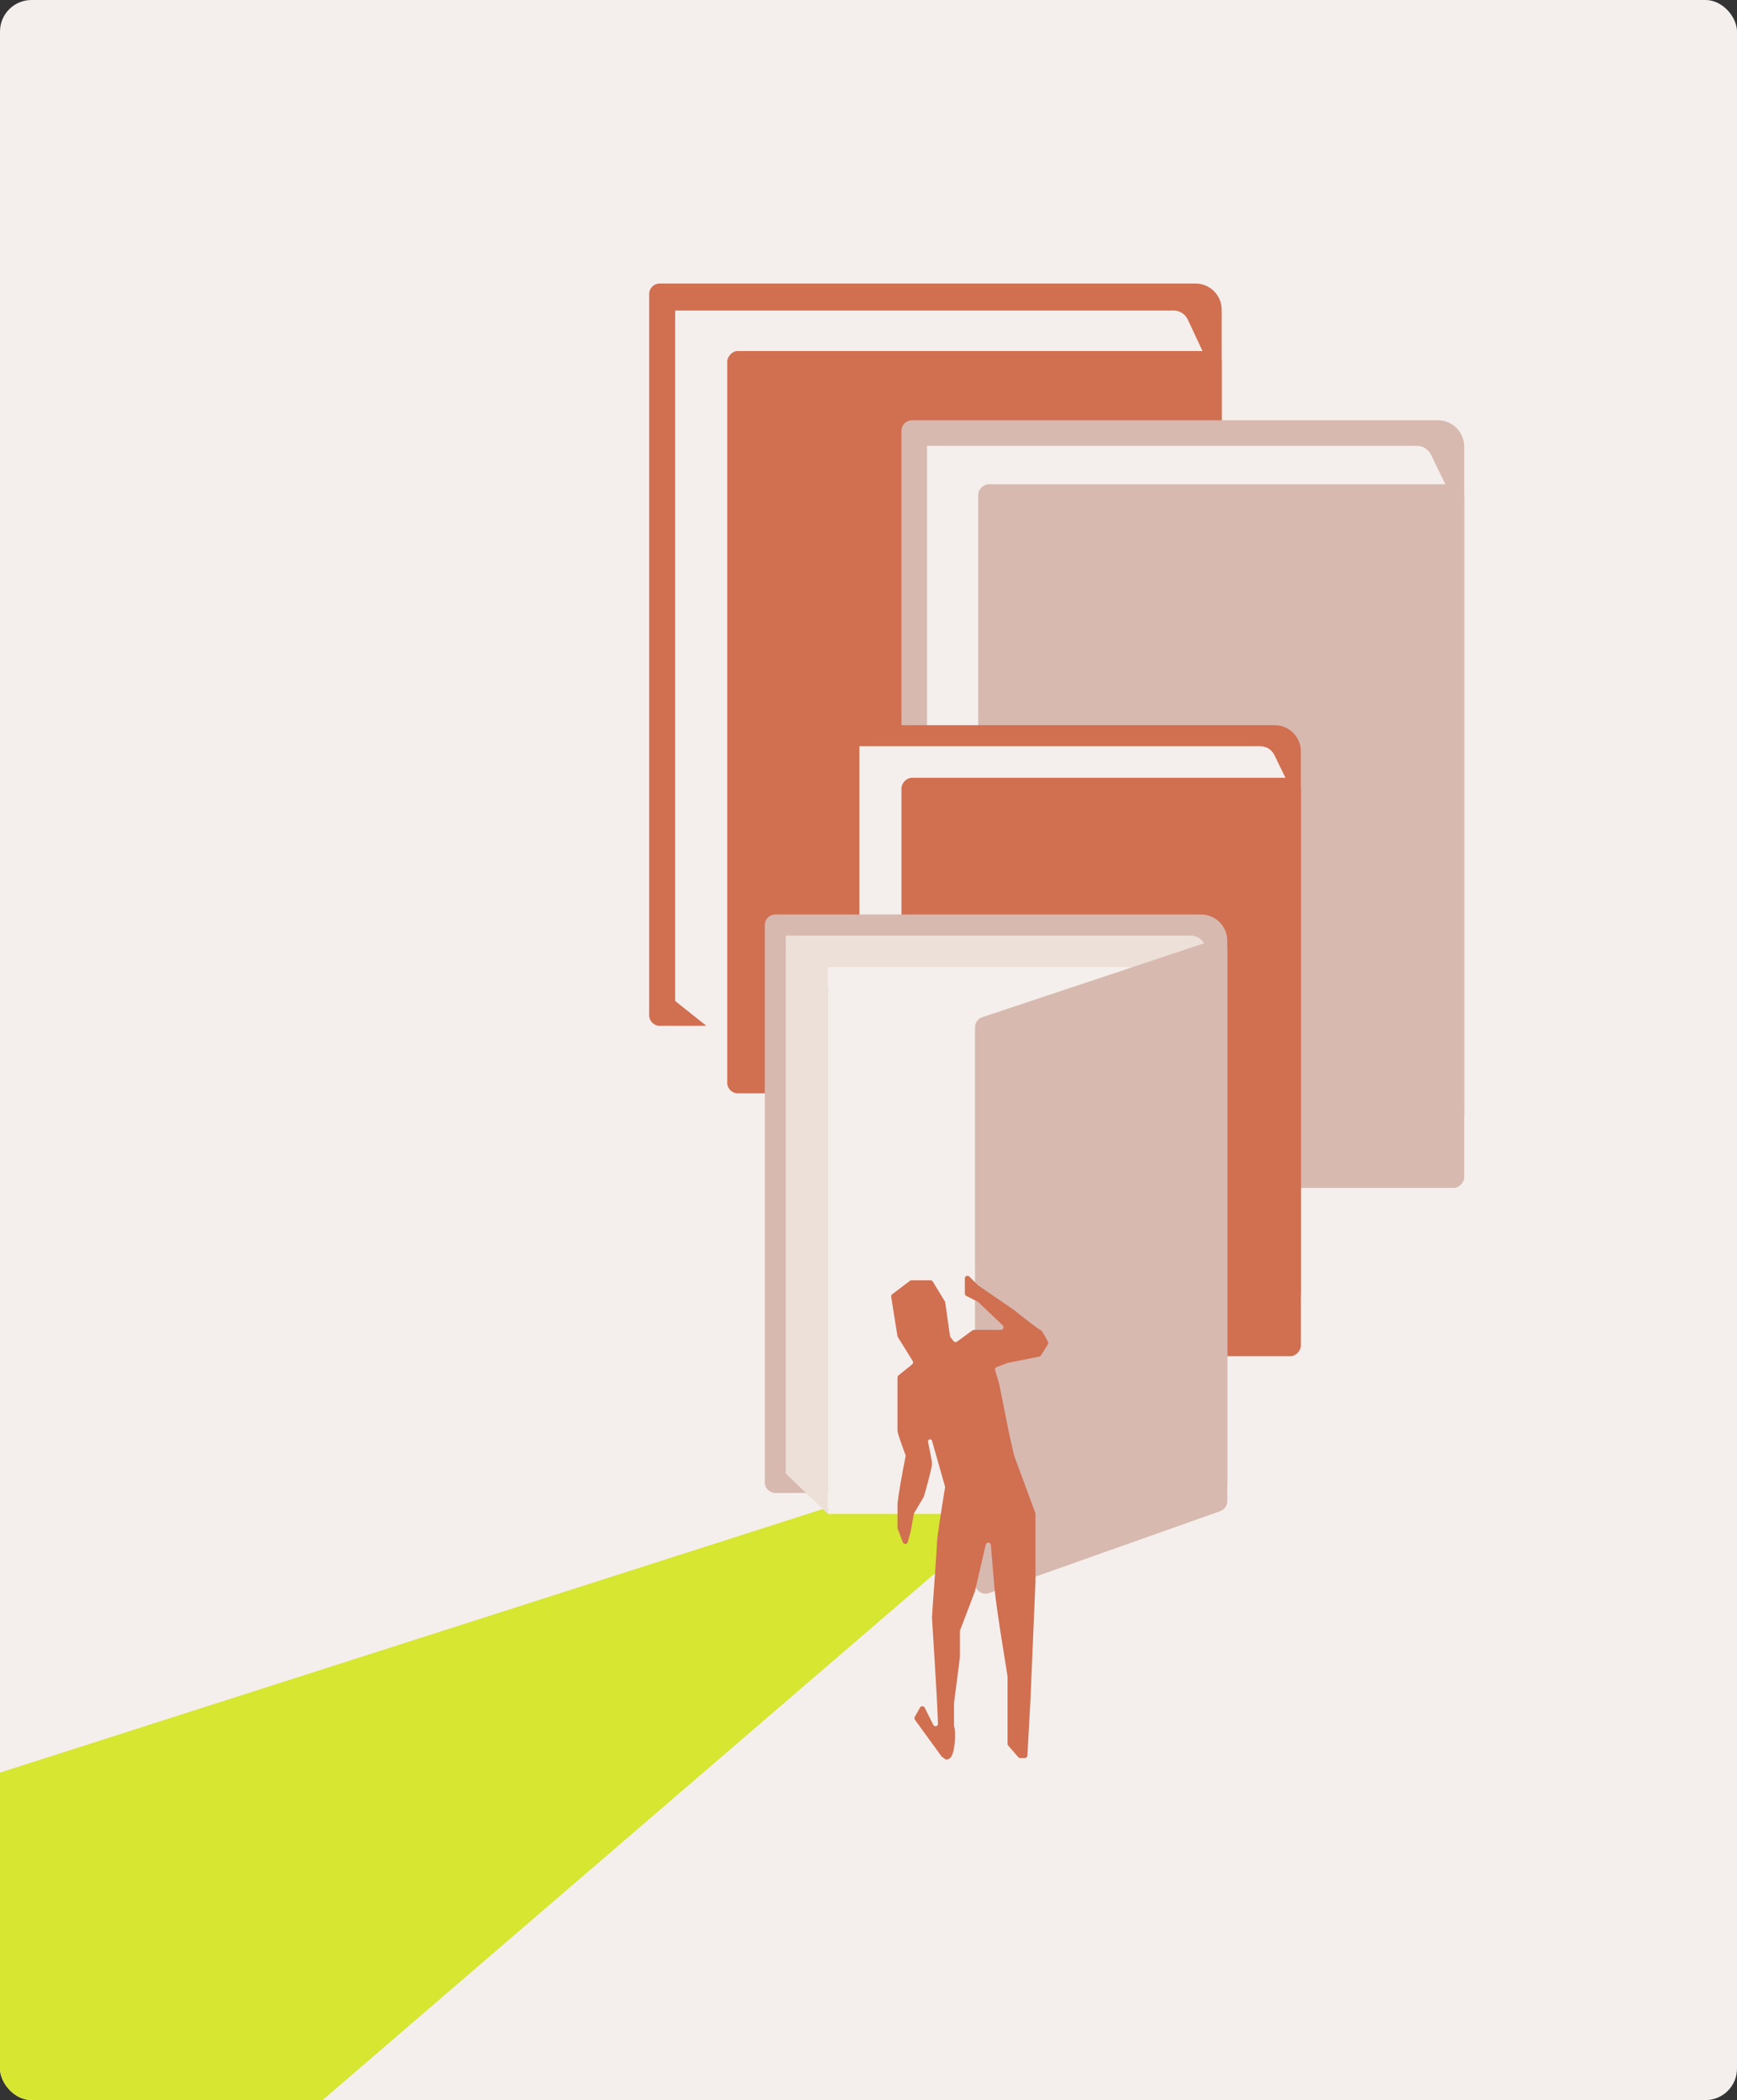 <?xml version="1.0" encoding="UTF-8"?> <svg xmlns="http://www.w3.org/2000/svg" width="331" height="400" viewBox="0 0 331 400" fill="none"><rect x="0" y="0" width="331" height="400" fill="#333333" stroke="none"/> <g clip-path="url(#clip0_22759_11412)"> <rect width="331" height="400" rx="6" fill="#F4EFEC"></rect> <path d="M192.902 286.989H158.158L-19.827 343.97L-28.002 351.178L22.498 433.5L192.902 286.989Z" fill="#D6E631"></path> <path d="M232.805 59C232.805 56.239 230.566 54 227.805 54H125.707C124.602 54 123.706 54.895 123.706 56V193.38C123.706 194.485 124.602 195.38 125.706 195.38H230.805C231.909 195.38 232.805 194.485 232.805 193.38V59Z" fill="#D16F51"></path> <path d="M226.346 60.871C225.852 59.817 224.794 59.144 223.63 59.144H128.663L135.929 71.997H231.562L226.346 60.871Z" fill="#F4EFEC"></path> <path d="M128.664 190.659V59.143L141.062 69.006V200.523L128.664 190.659Z" fill="#F4EFEC"></path> <rect width="94.221" height="141.38" rx="2" transform="matrix(-1 0 0 1 232.805 66.858)" fill="#D16F51"></rect> <path d="M279.008 85.039C279.008 82.278 276.769 80.039 274.008 80.039H173.779C172.675 80.039 171.779 80.934 171.779 82.039V212.075C171.779 213.179 172.675 214.075 173.779 214.075H277.008C278.112 214.075 279.008 213.179 279.008 212.075V85.039Z" fill="#D7B9B0"></path> <path d="M272.687 86.606C272.185 85.574 271.138 84.918 269.989 84.918H176.653L183.794 97.103H277.789L272.687 86.606Z" fill="#F4EFEC"></path> <path d="M176.652 209.601V84.917L188.837 94.268V218.953L176.652 209.601Z" fill="#F4EFEC"></path> <rect width="92.607" height="134.036" rx="2" transform="matrix(-1 0 0 1 279.008 92.231)" fill="#D7B9B0"></rect> <path d="M247.895 143.125C247.895 140.364 245.656 138.125 242.895 138.125H161.761C160.657 138.125 159.761 139.02 159.761 140.125V246.291C159.761 247.396 160.657 248.291 161.761 248.291H245.895C246.999 248.291 247.895 247.396 247.895 246.291V143.125Z" fill="#D16F51"></path> <path d="M242.847 143.816C242.345 142.783 241.298 142.127 240.149 142.127H163.769L169.638 152.142H246.895L242.847 143.816Z" fill="#F4EFEC"></path> <path d="M163.766 244.611V142.13L173.781 149.816V252.297L163.766 244.611Z" fill="#F4EFEC"></path> <rect width="76.115" height="110.166" rx="2" transform="matrix(-1 0 0 1 247.895 148.14)" fill="#D16F51"></rect> <path d="M233.871 179.18C233.871 176.419 231.633 174.18 228.871 174.18H147.738C146.633 174.18 145.738 175.076 145.738 176.18V282.347C145.738 283.451 146.633 284.347 147.738 284.347H231.871C232.976 284.347 233.871 283.451 233.871 282.347V179.18Z" fill="#D7B9B0"></path> <path d="M229.867 181.184C229.867 179.527 228.524 178.184 226.867 178.184H149.746L155.615 188.199H229.867V181.184Z" fill="#ECE0D8"></path> <path d="M149.742 280.668V178.188L157.754 185.874V288.354L149.742 280.668Z" fill="#ECE0D8"></path> <rect width="72.109" height="104.157" transform="matrix(-1 0 0 1 229.867 184.191)" fill="#F4EFEC"></rect> <path d="M233.871 180.959C233.871 179.594 232.534 178.63 231.239 179.062L187.166 193.752C186.349 194.025 185.798 194.789 185.798 195.65V301.545C185.798 302.926 187.165 303.891 188.466 303.43L232.539 287.821C233.337 287.538 233.871 286.783 233.871 285.936V180.959Z" fill="#D7B9B0"></path> <path d="M197.286 288.168L193.248 277.231L192.309 273.138L190.431 263.693L189.625 260.99C189.55 260.739 189.682 260.472 189.928 260.38L191.958 259.614C191.983 259.604 192.009 259.597 192.036 259.591L198.043 258.383C198.179 258.355 198.297 258.273 198.37 258.156L199.673 256.058C199.765 255.911 199.774 255.727 199.695 255.572C199.245 254.689 198.483 253.302 198.255 253.302C198.005 253.302 194.813 250.783 193.248 249.524L186.401 244.828C186.375 244.81 186.351 244.79 186.329 244.768L184.713 243.142C184.399 242.826 183.859 243.048 183.859 243.494V246.382C183.859 246.571 183.965 246.744 184.134 246.829L186.296 247.916C186.34 247.938 186.381 247.967 186.416 248.001L191.088 252.44C191.416 252.751 191.195 253.302 190.744 253.302H185.587C185.481 253.302 185.377 253.336 185.292 253.399L182.381 255.528C182.159 255.69 181.849 255.644 181.685 255.424L181.118 254.664C181.068 254.597 181.036 254.518 181.024 254.435L180.118 248.052C180.108 247.984 180.085 247.92 180.049 247.861L177.745 244.096C177.655 243.947 177.493 243.857 177.319 243.857H173.698C173.589 243.857 173.484 243.892 173.397 243.957L170.015 246.509C169.867 246.621 169.793 246.804 169.822 246.987L171.011 254.462C171.021 254.528 171.045 254.591 171.08 254.647L173.923 259.223C174.056 259.438 174.009 259.718 173.812 259.877L171.213 261.968C171.095 262.063 171.027 262.205 171.027 262.356V272.509C171.027 272.996 172.005 275.688 172.54 277.097C172.574 277.185 172.582 277.278 172.564 277.371C172.034 280.047 171.027 285.44 171.027 286.677V290.993C171.027 291.054 171.038 291.114 171.06 291.171L172.044 293.745C172.216 294.197 172.867 294.164 172.993 293.697L173.531 291.715L174.14 288.341C174.151 288.282 174.172 288.225 174.203 288.173L176.002 285.157C176.023 285.121 176.04 285.084 176.052 285.043C176.579 283.236 177.599 279.553 177.599 278.806C177.599 278.363 177.241 276.528 176.839 274.62C176.744 274.169 177.398 273.952 177.588 274.372C177.595 274.389 177.602 274.407 177.607 274.425L180.072 283.106C180.093 283.177 180.097 283.249 180.085 283.322C179.558 286.51 178.538 292.923 178.538 293.919C178.538 295.178 177.599 307.458 177.599 308.087C177.599 308.531 178.522 322.008 178.742 328.302C178.76 328.829 178.077 328.993 177.841 328.521L176.205 325.248C176.026 324.89 175.519 324.877 175.322 325.226L174.314 327.014C174.218 327.184 174.23 327.395 174.345 327.553L179.391 334.506C179.535 334.705 179.831 334.804 180.014 334.967C180.197 335.13 180.428 335.313 181.042 334.85C181.977 334.144 182.185 329.996 181.868 329.024C181.833 328.916 181.793 328.806 181.793 328.693V324.406L182.92 315.644V310.698C182.92 310.637 182.931 310.577 182.953 310.52L185.799 303.05L187.834 294.211C187.962 293.655 188.772 293.713 188.819 294.282L189.492 302.373C190.014 307.621 191.996 318.918 191.996 319.422V328.868V332.144C191.996 332.265 192.04 332.381 192.119 332.472L194.037 334.678C194.132 334.788 194.27 334.85 194.415 334.85H195.279C195.544 334.85 195.763 334.643 195.778 334.378L196.378 323.515L197.317 301.16V288.341C197.317 288.282 197.306 288.223 197.286 288.168Z" fill="#D16F51"></path> </g> <defs> <clipPath id="clip0_22759_11412"> <rect width="331" height="400" rx="6" fill="white"></rect> </clipPath> </defs> </svg> 
